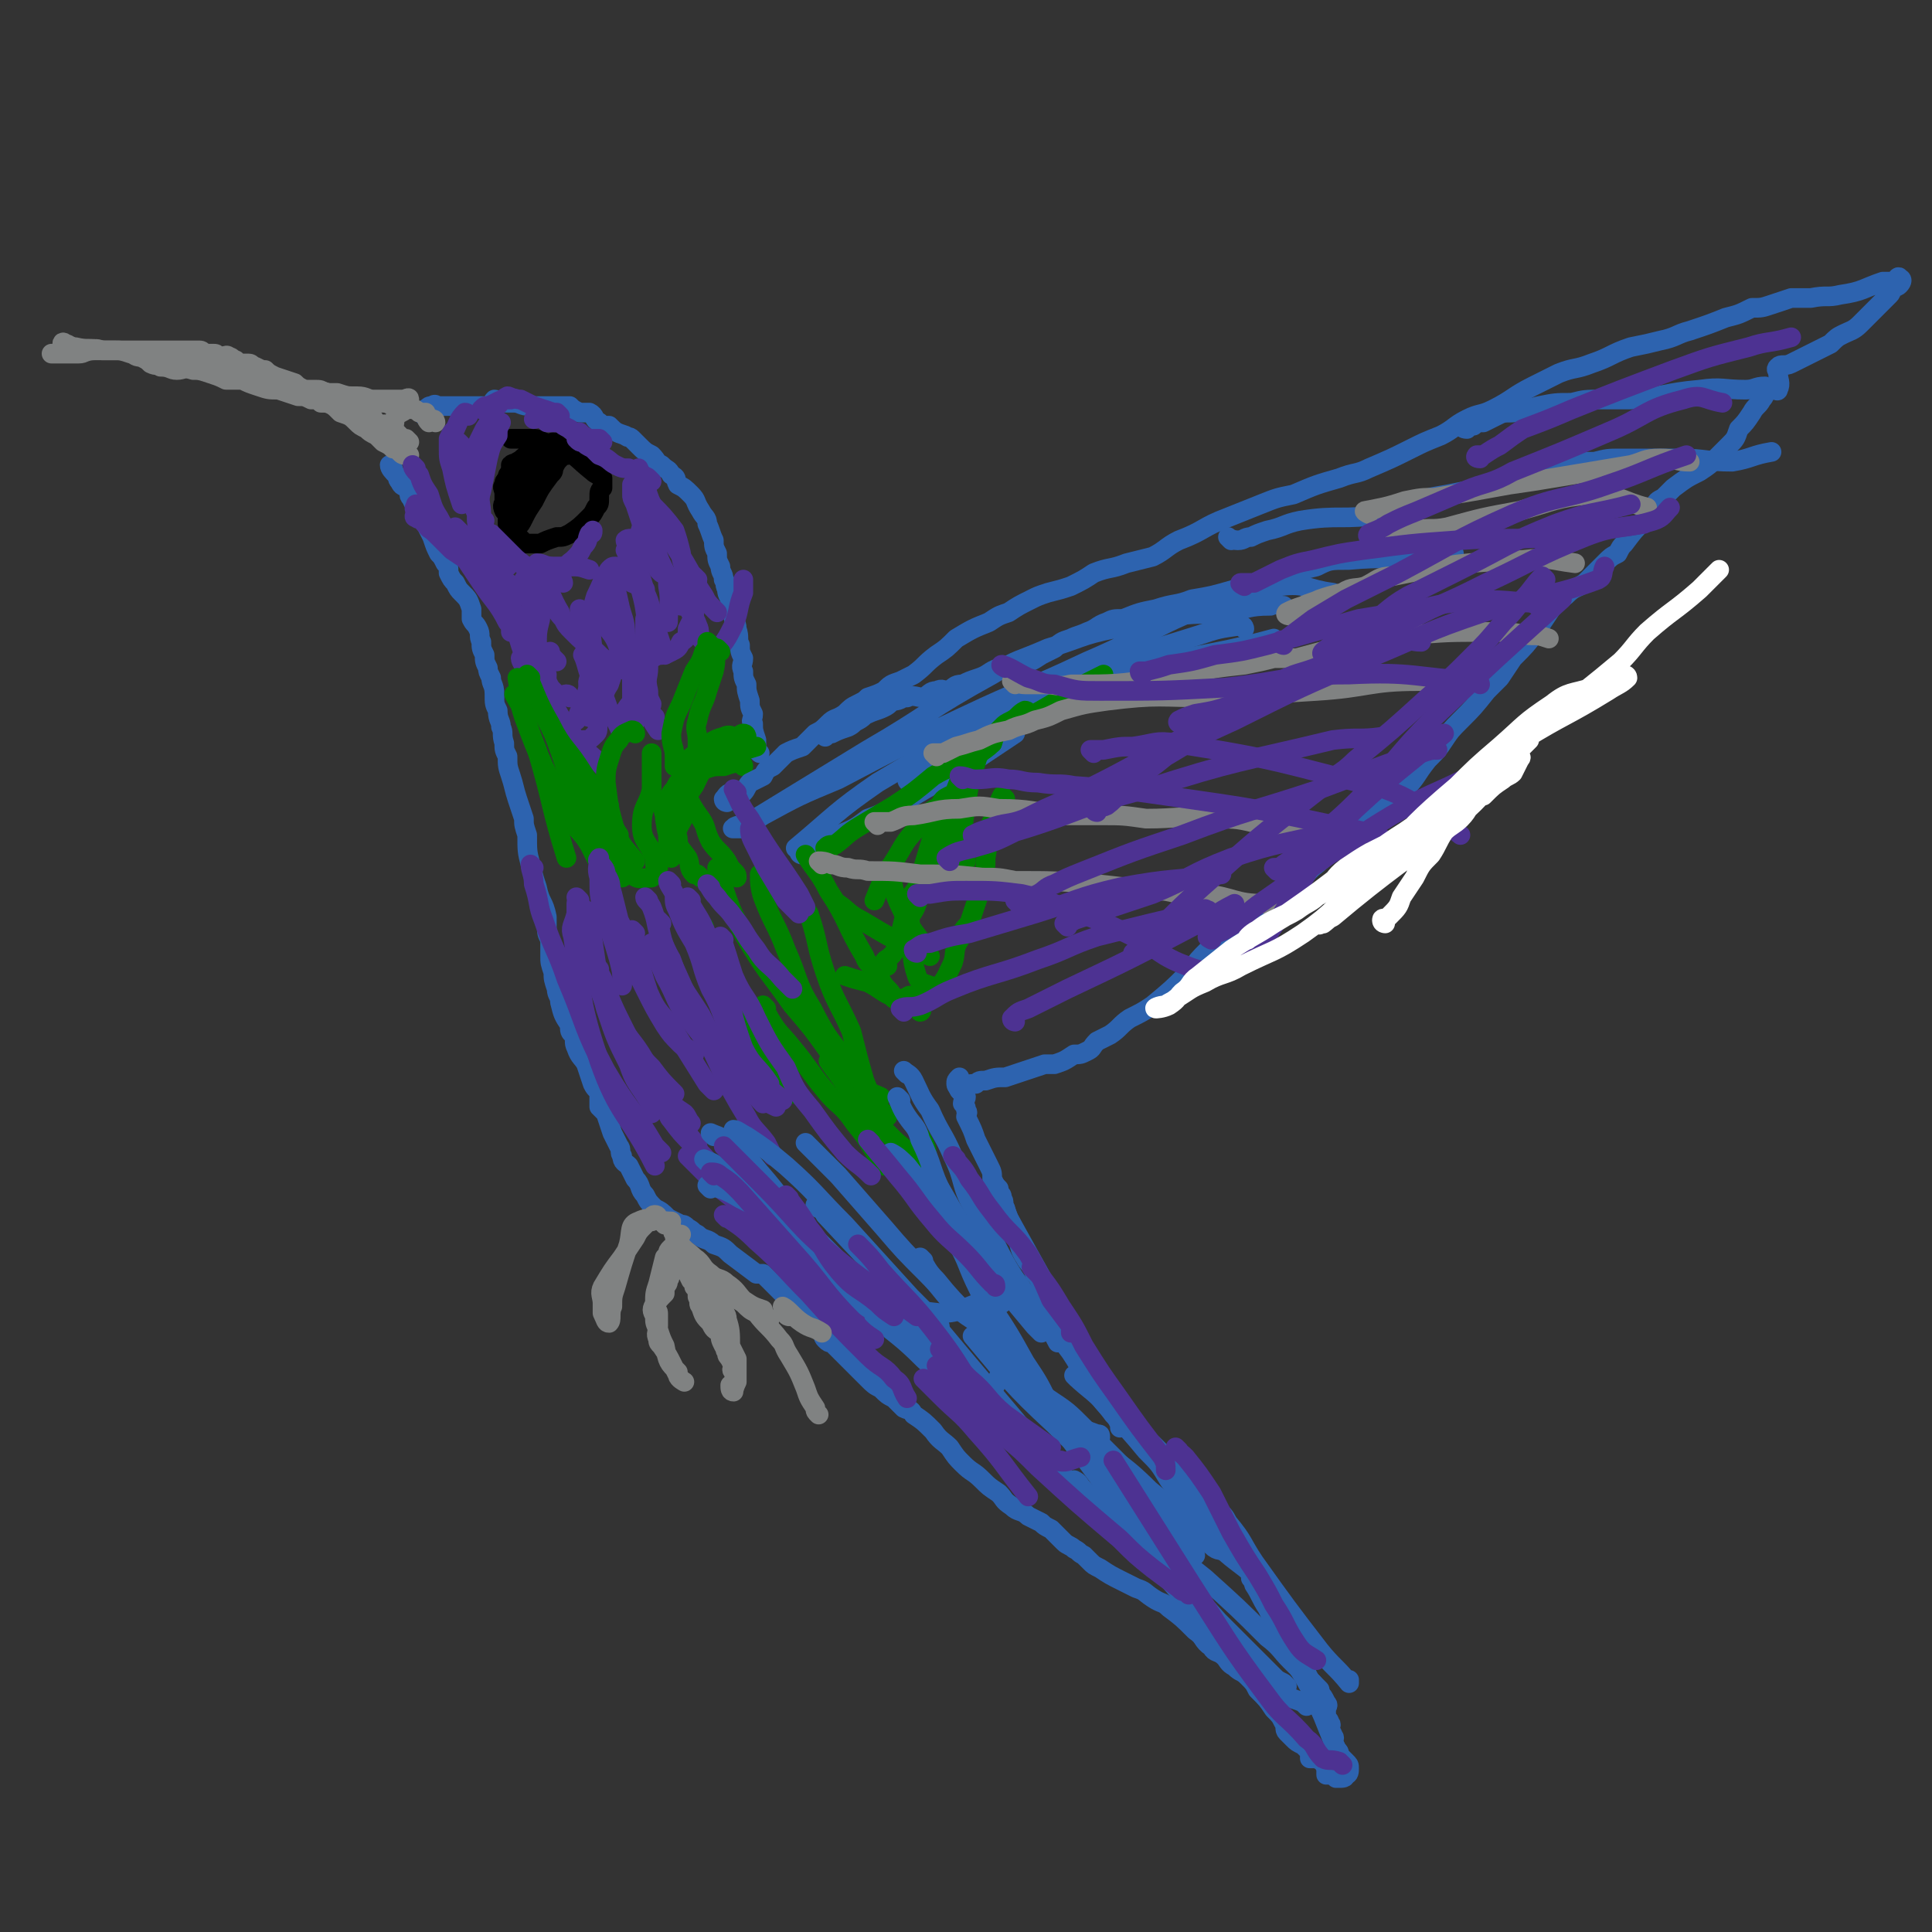 <svg viewBox='0 0 590 590' version='1.1' xmlns='http://www.w3.org/2000/svg' xmlns:xlink='http://www.w3.org/1999/xlink'><rect x="0" y="0" width="590" height="590" fill="#333333" stroke="none"/><g fill='none' stroke='#2D63AF' stroke-width='6' stroke-linecap='round' stroke-linejoin='round'><path d='M130,127c0,0 -1,0 -1,-1 0,0 0,-1 1,-1 1,-1 1,-1 2,-1 1,-1 1,0 2,0 1,0 1,0 2,0 2,0 2,0 3,0 1,0 1,0 3,0 0,0 0,0 1,0 1,0 1,0 2,0 1,0 1,0 2,0 1,0 1,0 2,0 2,-1 1,-1 2,-2 1,0 1,1 2,1 2,0 2,0 4,0 2,0 2,1 5,1 2,0 2,0 4,0 2,0 2,0 3,0 2,0 3,0 5,0 1,1 1,1 3,2 1,0 1,0 3,0 2,1 1,2 3,3 1,1 1,1 3,1 2,2 2,2 5,3 1,1 1,0 2,1 1,1 1,1 2,2 2,2 2,2 4,3 2,2 1,2 3,3 2,2 2,1 3,3 2,1 1,1 2,3 2,1 2,1 4,3 2,2 1,2 3,5 1,2 2,2 2,4 1,2 1,3 2,5 0,2 0,2 1,4 0,2 0,2 1,4 0,2 1,2 1,4 1,1 0,1 1,3 0,2 1,2 1,4 1,2 0,2 1,4 0,2 1,2 1,4 1,3 0,3 1,5 0,2 0,2 1,4 0,2 -1,2 0,4 0,2 0,2 1,4 0,2 0,2 1,5 0,2 0,2 1,4 0,2 -1,2 0,3 0,2 0,2 1,5 0,1 0,1 0,2 0,1 0,1 1,2 '/><path d='M120,143c0,0 -1,-1 -1,-1 0,1 1,2 2,3 1,1 0,1 1,2 1,2 1,1 2,2 1,1 1,1 1,2 0,1 1,1 1,2 1,2 1,2 2,3 1,2 1,2 2,4 1,2 1,2 2,4 1,3 1,3 2,5 1,1 1,1 2,3 1,1 1,1 1,3 1,2 1,2 2,3 1,2 1,2 2,3 2,2 2,2 3,5 0,1 0,2 0,3 1,2 1,1 2,3 1,2 0,2 1,4 0,2 0,2 1,4 0,2 0,2 1,4 0,1 0,1 1,3 0,2 1,2 1,5 0,3 0,3 1,5 0,3 1,3 1,5 1,2 0,2 1,5 0,2 0,2 1,4 0,3 0,3 1,6 1,3 1,4 2,7 1,3 1,3 2,6 0,2 0,2 1,5 0,5 0,5 1,9 1,4 1,4 2,7 1,5 2,4 3,9 0,1 0,1 0,3 0,2 0,2 1,4 0,2 0,2 0,5 0,2 0,2 1,5 0,2 0,2 1,5 0,2 1,2 1,4 1,4 1,4 3,7 0,2 0,2 1,3 1,2 0,2 1,4 1,3 2,3 3,5 1,3 1,3 2,6 1,2 1,1 2,3 0,2 0,2 0,4 1,1 1,1 2,2 1,3 1,3 2,6 1,2 1,2 2,4 1,1 0,2 1,3 0,2 1,2 2,3 1,2 1,2 2,4 2,2 1,3 3,5 1,2 1,2 3,4 2,1 2,1 4,3 2,1 2,1 4,2 1,0 1,0 2,1 2,1 1,1 3,2 2,2 3,1 5,3 3,1 3,1 5,3 4,3 4,3 8,6 1,0 1,0 2,0 1,1 1,1 2,2 0,0 0,0 1,1 2,2 2,2 5,5 4,3 4,3 7,7 2,1 2,1 3,3 1,1 0,1 1,2 1,1 1,1 2,1 4,4 4,4 8,8 2,2 2,2 3,3 2,2 2,2 4,3 2,2 2,2 4,3 2,2 2,2 3,3 2,1 2,0 3,2 3,2 3,2 6,5 2,3 3,3 5,5 2,3 2,3 4,5 3,3 3,2 6,5 2,2 2,2 5,4 2,2 1,2 4,4 2,2 3,1 5,3 2,1 2,1 4,2 1,1 1,1 3,2 1,1 1,1 2,2 1,1 1,1 2,2 1,1 2,1 3,2 2,1 1,1 3,2 1,1 1,1 2,2 1,1 1,1 3,2 3,2 3,2 7,4 2,1 2,1 4,2 3,1 2,1 5,3 3,2 3,1 5,3 4,3 4,3 8,7 3,2 2,3 5,5 1,2 2,1 4,3 1,1 1,2 3,3 2,2 2,1 4,3 2,2 2,2 3,4 3,3 3,3 5,6 2,2 2,2 3,4 1,1 0,2 1,3 1,1 1,1 2,2 1,1 1,1 3,2 1,1 1,1 2,2 0,1 0,1 0,2 1,0 2,0 2,0 2,1 2,1 3,3 0,1 0,1 0,2 1,0 2,0 3,1 1,0 1,0 1,0 1,0 2,0 2,-1 1,0 1,-1 1,-2 0,-1 0,-1 -1,-2 -1,-1 -1,-1 -2,-2 0,-1 0,-1 -1,-2 0,-1 -1,-1 -1,-2 0,-1 1,-1 0,-2 0,-1 -1,-1 -1,-2 0,-1 1,-1 0,-2 0,-1 -1,-1 -1,-2 0,-1 0,-1 0,-2 0,-1 1,-1 0,-2 -1,-2 -1,-2 -2,-3 -1,-1 -1,-1 -2,-3 -1,-1 -1,-1 -2,-3 -1,-1 -1,-1 -2,-2 -2,-2 -1,-2 -2,-3 -1,-2 -1,-2 -2,-3 -2,-4 -2,-4 -3,-8 -1,-1 -1,-1 -1,-2 -1,-2 -1,-2 -2,-4 -1,-1 -1,-1 -2,-3 -1,-2 -1,-2 -3,-4 0,-1 0,-2 -1,-3 -1,-1 -1,-1 -2,-2 -1,-1 -1,-1 -2,-3 -1,-1 -1,-1 -1,-2 -2,-2 -2,-1 -3,-3 -1,-1 1,-1 0,-2 0,-1 0,-1 -1,-2 -1,-1 0,-1 -1,-2 -1,-2 -1,-2 -3,-4 -1,-1 -1,-1 -2,-2 -1,-1 0,-1 -1,-2 -1,-1 -1,-1 -2,-2 -1,-1 -1,-1 -2,-2 -1,-1 -1,-1 -2,-2 -2,-3 -2,-3 -5,-6 -1,-1 -1,-1 -2,-2 -1,-1 -1,0 -2,-1 -1,0 0,-1 -1,-2 -1,-2 -2,-1 -3,-3 -1,-1 -1,-2 -2,-3 -1,-2 -1,-1 -3,-3 -2,-2 -2,-2 -4,-5 -2,-3 -1,-4 -3,-7 -2,-3 -2,-2 -4,-4 -1,-2 0,-2 -1,-4 -1,-1 -1,-1 -1,-2 -2,-2 -2,-2 -3,-4 -2,-2 -2,-2 -4,-5 0,0 1,-1 0,-2 0,-1 -1,-1 -2,-2 -2,-3 -1,-3 -3,-5 -1,-3 -2,-3 -3,-5 -2,-3 -1,-3 -3,-7 -1,-4 -2,-4 -3,-8 -1,-1 0,-2 -1,-3 0,-1 0,-1 -1,-2 -1,-2 -1,-2 -2,-4 0,-2 0,-2 -1,-4 -2,-4 -2,-4 -4,-8 -1,-3 -1,-3 -3,-7 0,-1 1,-1 0,-2 0,-1 0,-1 -1,-2 0,-1 1,-1 1,-2 -1,-1 -1,-1 -2,-2 0,-1 -1,-1 -1,-2 0,-1 0,-1 1,-2 '/></g>
<g fill='none' stroke='#808282' stroke-width='6' stroke-linecap='round' stroke-linejoin='round'><path d='M125,135c0,0 0,0 -1,-1 0,0 -1,0 -1,0 -1,-1 -1,-1 -2,-2 -1,-1 -1,-2 -2,-2 -2,-1 -2,0 -3,0 -2,-1 -1,-2 -3,-3 -1,0 -2,0 -3,-1 -2,0 -2,0 -3,-1 -2,0 -2,0 -3,0 -1,-1 -1,-1 -2,-1 -2,-1 -2,-1 -4,-1 -1,-1 -1,-1 -3,-1 -2,-1 -2,-1 -4,-1 -3,-1 -3,-1 -6,-2 -3,0 -3,0 -6,-1 -3,-1 -3,-1 -5,-2 -2,0 -3,0 -5,0 -2,-1 -2,-1 -5,-2 -3,-1 -3,-1 -5,-1 -3,-1 -3,0 -5,0 -2,0 -2,-1 -5,-1 -1,-1 -1,0 -3,-1 -1,-1 -1,-1 -3,-2 -2,0 -2,-1 -3,-1 -3,-1 -3,-1 -5,-1 -2,0 -2,0 -4,0 -4,-1 -4,0 -8,-1 -2,0 -2,-1 -3,-1 0,0 -1,-1 -1,0 2,0 3,1 5,2 '/><path d='M133,129c0,0 0,-1 -1,-1 0,0 -1,1 -1,1 -1,-1 -1,-2 -1,-3 -1,0 -1,0 -2,0 -1,-1 -1,-1 -2,-1 -1,-1 -1,-1 -2,-1 -2,-1 -2,0 -3,0 -2,0 -2,-1 -4,-1 -1,0 -1,0 -2,0 -3,-1 -3,-1 -7,-2 -2,0 -2,0 -5,-1 -2,0 -2,0 -4,0 -1,-1 -1,-1 -3,-1 -1,0 -1,0 -2,0 -2,0 -2,-1 -4,-1 -1,-1 -1,-1 -3,-1 -2,-1 -2,-1 -4,-1 -3,-1 -4,-1 -7,-1 -2,-1 -2,-1 -4,-1 -1,-1 -1,-1 -3,-1 -2,-1 -2,-1 -4,-1 -3,-1 -3,-1 -5,-1 -3,0 -3,0 -5,0 -1,0 -1,-1 -3,-1 -1,0 -1,0 -3,-1 -2,0 -2,0 -3,0 -1,0 -1,0 -2,0 -2,-1 -2,-1 -3,-1 -2,-1 -2,-1 -5,-1 0,0 0,0 -1,0 -2,0 -2,0 -3,0 -2,0 -2,0 -3,0 -3,0 -3,1 -6,1 -1,0 -1,0 -2,0 -1,0 -1,0 -2,0 -1,0 -1,0 -2,0 0,0 -2,0 -1,0 0,0 1,0 2,0 1,0 1,0 2,0 2,0 3,0 4,0 2,0 2,-1 3,-1 3,-1 3,0 5,0 2,0 2,0 4,0 4,0 4,0 8,0 0,0 0,0 1,0 0,0 0,0 1,0 2,0 2,0 5,0 1,0 1,0 1,0 2,0 2,0 4,0 2,0 2,0 5,0 1,0 1,1 2,1 1,0 1,0 2,0 1,0 1,0 2,1 2,0 2,-1 3,0 1,0 1,1 2,1 1,1 1,1 2,1 1,0 1,0 2,0 1,0 1,1 2,1 2,1 2,1 3,1 1,1 1,1 3,2 3,1 3,1 6,2 1,1 1,1 3,2 1,1 1,1 3,1 2,1 2,1 4,2 2,2 2,2 4,4 3,1 3,1 5,3 1,1 1,1 3,2 1,1 1,1 3,2 1,1 1,1 2,2 2,1 2,1 3,2 1,0 1,0 2,1 1,1 1,1 3,1 '/><path d='M119,132c0,0 -1,0 -1,-1 0,0 1,0 2,-1 1,-1 0,-2 1,-3 1,-1 2,-1 3,-2 0,-1 0,-1 0,-2 0,-1 1,-1 1,-1 0,-1 -1,0 -2,0 -2,0 -2,0 -3,0 -1,0 -1,0 -3,0 -1,0 -1,0 -3,0 -2,0 -2,-1 -5,-1 -2,0 -2,0 -3,0 -2,0 -2,0 -3,0 -2,0 -2,-1 -3,-1 -2,-1 -2,0 -5,0 -2,0 -2,-1 -4,-1 -3,-1 -3,-1 -6,-1 -7,-2 -7,-2 -15,-3 -4,-1 -4,-1 -9,-2 -3,-1 -3,-1 -6,-2 '/></g>
<g fill='none' stroke='#000000' stroke-width='6' stroke-linecap='round' stroke-linejoin='round'><path d='M165,138c0,0 0,-1 -1,-1 -1,0 -1,0 -1,1 -1,0 -2,0 -2,1 -2,1 -1,1 -3,2 0,1 -1,0 -2,1 0,1 0,1 0,2 -1,1 -1,1 -1,2 -1,1 -1,1 -1,2 -1,1 0,1 0,3 0,1 0,1 0,2 0,1 -1,1 0,3 0,0 1,0 1,1 0,1 0,2 0,3 1,1 1,1 2,2 0,1 1,1 1,2 2,1 1,1 2,2 2,0 2,0 3,0 1,0 1,0 2,0 2,-1 2,-1 5,-2 2,0 2,0 4,-1 3,-2 3,-2 6,-5 1,-1 1,-1 2,-3 1,-1 1,-1 1,-3 0,-2 0,-2 1,-3 0,-1 0,-2 0,-3 -1,-1 -2,-1 -3,-2 -5,-4 -4,-4 -9,-7 -3,-2 -3,-1 -6,-2 -2,-1 -2,-1 -4,-1 -2,0 -2,0 -5,0 0,0 0,0 -1,0 '/><path d='M173,139c0,0 0,-1 -1,-1 -1,0 -1,1 -1,2 -1,1 -1,1 -2,3 0,1 0,1 -1,2 -3,4 -3,4 -5,8 -2,3 -2,3 -3,5 -1,2 -1,2 -2,3 '/><path d='M170,136c0,0 0,-1 -1,-1 -1,1 -1,1 -2,2 -1,2 -1,2 -2,4 -1,2 -1,2 -2,3 -2,2 -2,2 -3,4 -1,1 0,1 0,3 '/><path d='M170,140c0,0 0,-1 -1,-1 -1,1 0,2 -1,3 -1,1 -2,0 -3,0 -2,1 -2,1 -4,2 -2,2 -2,2 -3,4 -1,1 0,2 0,3 0,1 0,1 0,2 '/></g>
<g fill='none' stroke='#4D3292' stroke-width='6' stroke-linecap='round' stroke-linejoin='round'><path d='M193,166c0,0 -1,-1 -1,-1 1,3 1,4 2,8 2,4 2,4 3,8 2,4 1,4 3,8 0,3 0,3 1,5 1,3 1,3 2,6 '/><path d='M198,190c0,0 -1,-1 -1,-1 0,1 0,2 0,5 0,2 0,2 0,4 -1,3 0,3 0,6 0,4 0,4 0,7 0,2 -1,2 0,3 0,2 0,2 1,3 1,3 1,3 3,6 '/><path d='M196,211c0,0 0,0 -1,-1 0,-1 0,-1 0,-2 -1,-3 -1,-3 -2,-6 -2,-5 -2,-5 -3,-9 -1,-4 -1,-4 -1,-8 -1,-2 -1,-2 -1,-5 0,0 0,0 0,-1 '/><path d='M188,175c0,0 -1,-1 -1,-1 0,4 1,5 2,10 1,5 2,5 2,10 2,9 2,10 2,19 0,2 -1,2 -2,4 '/><path d='M199,218c0,0 -1,0 -1,-1 0,-1 1,-1 1,-2 -1,-2 -1,-2 -1,-4 -1,-4 0,-4 0,-7 0,-5 0,-5 0,-9 -1,-10 -1,-11 -4,-20 0,-3 -1,-3 -2,-6 0,0 -1,-1 -1,-1 1,2 1,3 2,5 2,6 2,5 4,11 2,6 2,6 4,12 0,2 0,2 1,4 '/><path d='M200,219c0,0 0,0 -1,-1 -1,0 -1,-1 -2,0 -1,0 -1,0 -2,1 -1,1 -1,2 -2,2 -3,0 -3,-1 -6,-3 -2,-1 -1,-1 -2,-2 -1,-2 -1,-2 -2,-3 0,-1 0,-1 0,-3 -1,-2 -1,-2 -1,-4 -1,-1 -1,-1 -2,-2 0,-1 0,-1 -1,-2 0,-1 -1,-2 -1,-2 1,2 1,3 2,6 0,2 -1,2 0,4 0,2 1,2 2,4 0,1 0,1 1,3 0,1 0,2 0,3 -1,2 0,3 -1,4 -2,2 -2,2 -4,2 -2,1 -3,0 -4,-1 -2,-2 -1,-2 -2,-4 -2,-4 -3,-4 -5,-8 -1,-3 0,-3 0,-7 -1,-3 -2,-3 -2,-5 1,-1 2,-1 3,-2 '/><path d='M174,213c0,0 0,-1 -1,-1 -1,0 -1,1 -2,1 -1,-1 -1,-1 -2,-2 -1,-1 -1,-1 -2,-3 0,-1 -1,-1 -1,-3 -1,-2 -1,-2 -2,-5 0,-1 0,-1 0,-2 0,-5 0,-5 1,-9 0,-2 0,-2 1,-4 '/><path d='M161,189c0,0 -1,-1 -1,-1 0,1 -1,2 0,4 0,3 0,3 2,6 2,7 2,7 5,13 4,8 4,8 9,15 3,4 3,3 7,7 1,1 1,1 2,2 '/><path d='M180,219c0,0 -1,0 -1,-1 1,-2 2,-1 4,-3 2,-3 1,-3 3,-6 1,-3 1,-3 2,-6 1,-3 1,-3 1,-5 -2,-6 -4,-5 -6,-11 0,-1 1,-1 2,-3 '/><path d='M178,187c0,0 -1,-1 -1,-1 0,2 0,3 1,6 0,2 0,2 1,5 0,3 0,3 1,6 2,4 2,4 4,9 2,4 1,4 4,8 1,2 1,2 2,4 '/><path d='M170,186c0,0 -1,-1 -1,-1 1,1 1,2 3,4 1,2 1,2 3,4 3,3 3,3 7,6 2,2 2,2 4,3 3,2 3,2 6,3 '/><path d='M192,203c0,0 -1,-1 -1,-1 1,0 1,2 3,2 3,-1 3,-2 7,-4 2,0 2,0 4,-1 2,-1 2,-1 3,-3 2,-1 2,-2 2,-4 1,-2 1,-2 2,-4 0,-2 0,-2 1,-3 0,-2 1,-2 1,-3 0,-1 -1,-1 -1,-2 -1,-2 0,-2 0,-3 -1,-1 -1,-1 -1,-1 -1,-1 -2,-1 -2,0 -1,4 -1,5 0,9 1,3 2,3 3,6 1,2 0,2 1,4 2,2 3,4 4,4 3,-2 4,-4 6,-8 2,-5 1,-5 3,-10 0,-2 0,-2 0,-4 '/><path d='M219,187c0,0 0,0 -1,-1 -2,-2 -2,-2 -3,-4 -2,-3 -2,-3 -4,-7 -5,-9 -6,-9 -11,-19 -3,-6 -2,-6 -5,-13 '/><path d='M200,155c0,0 -1,-1 -1,-1 3,3 4,4 7,8 1,3 1,3 2,7 0,3 1,3 1,6 0,2 -1,2 -1,5 -1,3 0,3 0,5 '/><path d='M202,175c0,0 0,0 -1,-1 -1,-2 -2,-2 -3,-4 -1,-2 -1,-2 -1,-5 -1,-2 0,-2 -1,-5 -1,-3 -1,-3 -2,-6 -1,-2 -1,-2 -1,-3 0,-2 0,-2 0,-3 '/><path d='M197,180c0,0 0,0 -1,-1 -1,-1 -1,0 -3,-1 -1,-1 -1,-2 -2,-3 0,-1 -1,0 -1,-1 -1,0 -1,0 -2,-1 -1,0 -1,0 -2,1 -2,3 -2,4 -4,8 -1,3 -1,4 -1,8 -1,5 0,5 0,10 0,4 0,4 -1,8 -1,6 -2,6 -4,12 '/><path d='M165,209c0,0 0,0 -1,-1 -1,-2 -1,-2 -2,-5 -2,-3 -2,-3 -3,-6 -1,-3 -1,-4 -2,-7 -1,-3 -2,-3 -3,-6 -1,-4 -1,-4 -1,-7 '/><path d='M170,202c0,0 0,0 -1,-1 -1,0 -1,0 -2,0 -2,-2 -2,-2 -3,-4 -2,-2 -2,-2 -3,-4 -2,-3 -2,-3 -4,-6 -2,-4 -2,-4 -5,-8 -2,-3 -3,-3 -5,-6 -2,-2 -2,-2 -3,-5 0,0 0,0 0,0 '/><path d='M157,182c0,0 0,0 -1,-1 -2,-1 -2,-1 -3,-2 -2,-1 -2,-1 -4,-2 -3,-2 -2,-3 -5,-5 -3,-2 -3,-2 -6,-4 -3,-3 -3,-3 -5,-5 -2,-2 -2,-1 -3,-3 -1,0 0,-1 -1,-1 -1,-1 -1,0 -2,-1 -1,0 0,-1 0,-2 -1,-1 0,-1 0,-2 '/><path d='M127,143c0,0 -1,-1 -1,-1 0,1 1,2 2,3 1,3 1,3 3,6 1,3 1,4 3,7 2,4 3,4 5,8 4,6 4,6 8,12 4,6 5,6 8,12 1,1 1,1 1,3 '/><path d='M140,162c0,0 -1,-1 -1,-1 1,1 2,2 3,3 3,3 2,3 5,6 3,3 3,3 6,6 2,2 2,2 5,4 3,2 3,3 5,4 1,0 2,-1 3,-1 '/><path d='M165,173c0,0 -1,-1 -1,-1 2,0 2,1 5,1 2,0 2,0 5,0 3,0 3,0 6,1 '/><path d='M161,178c0,0 -1,-1 -1,-1 1,0 2,1 3,1 1,0 1,0 2,0 3,-1 3,-1 5,-2 3,-2 2,-3 5,-5 2,-2 2,-2 3,-4 2,-2 1,-2 2,-4 1,0 1,0 1,-1 '/><path d='M192,166c0,0 -1,0 -1,-1 1,-1 2,0 4,-1 1,-1 0,-1 1,-3 0,-1 0,-1 1,-1 0,-2 1,-1 1,-3 0,-1 0,-1 0,-2 -1,-2 -1,-2 -2,-4 -1,-3 -1,-3 -2,-6 '/><path d='M199,147c0,0 0,0 -1,-1 -1,-1 -1,0 -3,-1 -1,-1 -1,-1 -3,-2 -2,0 -2,0 -4,-1 -2,-1 -2,-2 -5,-3 -1,-1 -1,-1 -2,-2 -2,-1 -2,-1 -3,-2 -1,0 -1,0 -2,-1 '/><path d='M184,135c0,0 0,0 -1,-1 -1,0 -2,0 -3,0 -2,-1 -2,-1 -3,-2 -2,0 -2,0 -3,-1 -2,-1 -2,-1 -3,-2 -2,0 -2,0 -4,0 -1,-1 -1,-1 -2,-2 -1,0 -1,1 -2,1 '/><path d='M171,127c0,0 0,0 -1,-1 0,0 -1,0 -1,0 -3,-1 -3,-1 -6,-2 -2,-1 -2,-1 -4,-2 -2,0 -2,-1 -4,0 -3,0 -3,1 -6,2 -1,0 -1,0 -2,1 '/><path d='M143,127c0,0 0,-1 -1,-1 -2,2 -2,3 -3,5 -1,1 -1,1 -2,3 0,2 0,2 0,3 0,3 0,3 1,6 1,5 1,5 3,11 '/><path d='M141,136c0,0 -1,-1 -1,-1 0,3 1,4 2,8 0,3 -1,3 0,5 3,9 4,9 8,17 2,4 2,4 5,8 '/><path d='M151,164c0,0 -1,-1 -1,-1 2,2 3,3 5,5 2,2 2,2 4,4 3,3 4,3 7,6 3,4 2,4 5,9 '/><path d='M172,178c0,0 0,-1 -1,-1 -1,0 -1,1 -2,1 -1,0 -1,-1 -2,-2 -2,0 -2,0 -3,-1 -3,-1 -3,-2 -6,-4 -4,-3 -5,-2 -9,-6 -2,-2 -3,-2 -3,-4 -1,-3 0,-4 0,-7 '/><path d='M148,159c0,0 0,0 -1,-1 0,0 0,0 0,-1 0,-3 -1,-4 0,-7 1,-5 1,-5 2,-10 1,-4 1,-4 3,-7 0,-2 0,-2 1,-4 '/><path d='M156,122c0,0 0,-1 -1,-1 -2,1 -2,2 -4,4 -1,3 -1,3 -3,6 -3,6 -3,6 -5,12 -1,4 0,4 0,8 '/><path d='M199,162c0,0 -1,-1 -1,-1 1,4 2,5 3,9 2,5 3,5 3,9 1,5 0,6 0,11 '/><path d='M160,202c0,0 -1,-1 -1,-1 0,1 1,2 2,4 1,3 1,3 3,5 3,4 3,4 6,8 1,2 1,2 3,4 '/><path d='M162,196c0,0 -1,-1 -1,-1 0,2 -1,3 0,5 0,4 1,4 2,8 2,5 3,5 5,9 2,4 2,4 4,8 '/></g>
<g fill='none' stroke='#008000' stroke-width='6' stroke-linecap='round' stroke-linejoin='round'><path d='M228,225c0,0 0,-1 -1,-1 -1,0 -1,1 -2,1 -2,0 -2,-1 -4,0 -4,1 -4,2 -8,5 -2,1 -2,1 -3,3 '/><path d='M217,230c0,0 0,-1 -1,-1 -1,2 -1,3 -3,5 -2,2 -2,1 -4,3 -2,2 -2,2 -3,4 -1,1 -1,1 -2,3 -1,2 -2,2 -1,5 0,3 1,3 3,6 '/><path d='M210,243c0,0 -1,-1 -1,-1 2,3 2,4 5,8 2,3 1,3 3,7 2,3 3,3 5,6 1,2 1,2 2,3 1,1 1,1 1,2 '/><path d='M214,268c0,0 0,0 -1,-1 -1,0 -1,0 -1,0 -2,-2 -1,-3 -2,-5 -2,-3 -3,-3 -3,-6 -1,-3 1,-4 2,-7 1,-5 0,-5 3,-9 2,-4 2,-5 6,-8 6,-3 7,-2 13,-4 '/><path d='M227,234c0,0 0,-1 -1,-1 -2,0 -2,0 -5,1 -3,0 -3,0 -6,1 -3,2 -3,2 -6,5 -3,2 -4,2 -5,6 -1,4 -1,5 0,9 0,4 0,4 1,7 '/><path d='M201,265c0,0 0,0 -1,-1 0,-1 0,-1 0,-2 -2,-5 -4,-5 -4,-10 0,-6 2,-6 3,-11 0,-6 0,-6 0,-11 '/><path d='M217,197c0,0 -1,-1 -1,-1 0,1 0,2 -1,3 -1,3 -1,3 -3,6 -2,5 -2,5 -4,10 -2,4 -2,4 -3,9 0,4 1,4 1,7 0,1 0,1 0,3 '/><path d='M220,199c0,0 -1,-1 -1,-1 -1,2 0,3 -1,7 -1,3 -1,3 -2,6 -1,4 -2,4 -3,9 -1,3 0,3 0,6 0,2 0,2 0,3 '/><path d='M194,224c0,0 0,-1 -1,-1 -2,1 -3,1 -4,3 -2,2 -2,3 -3,6 -1,3 -1,4 -1,7 1,8 1,8 3,15 2,5 3,5 6,9 '/><path d='M186,246c0,0 -1,-1 -1,-1 0,1 -1,2 -1,3 1,3 1,3 2,5 1,4 1,4 3,8 1,3 1,4 4,6 2,2 3,1 6,1 '/><path d='M190,268c0,0 -1,0 -1,-1 0,-1 0,-1 0,-2 -3,-4 -3,-4 -6,-8 -3,-6 -3,-7 -6,-13 -5,-10 -4,-10 -8,-20 -3,-6 -3,-6 -6,-12 '/><path d='M162,207c0,0 -1,-1 -1,-1 3,7 3,8 7,15 4,8 5,7 10,15 4,6 4,6 7,12 2,4 2,4 4,7 '/><path d='M183,263c0,0 0,0 -1,-1 -1,-2 -1,-2 -2,-4 -3,-5 -4,-4 -6,-9 -4,-7 -4,-7 -8,-15 -3,-7 -3,-7 -6,-15 -2,-6 -1,-6 -2,-12 0,0 0,0 0,0 '/><path d='M158,213c0,0 -1,-1 -1,-1 1,2 2,3 3,6 2,6 2,6 4,11 5,17 4,17 9,33 '/></g>
<g fill='none' stroke='#2D63AF' stroke-width='6' stroke-linecap='round' stroke-linejoin='round'><path d='M222,245c0,0 -1,0 -1,-1 1,-1 1,-2 3,-2 1,-1 1,0 3,0 1,-1 1,-2 2,-3 2,-1 2,-1 4,-2 1,-2 1,-2 3,-3 2,-2 2,-2 4,-4 2,-1 2,-1 5,-2 2,-2 2,-2 4,-4 2,-1 2,-1 4,-3 2,-2 2,-1 5,-3 2,-2 2,-2 4,-3 2,-1 2,-1 3,-2 3,-1 3,-1 5,-2 2,-2 2,-2 5,-3 2,-1 2,-1 4,-2 4,-3 3,-3 7,-6 3,-2 3,-2 6,-5 5,-3 5,-3 10,-5 3,-2 3,-2 6,-3 3,-2 3,-2 7,-4 2,-1 2,-1 5,-2 4,-1 4,-1 7,-2 4,-2 4,-2 7,-4 5,-2 5,-1 10,-3 4,-1 4,-1 8,-2 4,-2 4,-3 8,-5 8,-3 7,-4 15,-7 5,-2 5,-2 10,-4 5,-2 5,-2 10,-3 7,-3 7,-3 14,-5 5,-2 5,-1 9,-3 7,-3 7,-3 13,-6 4,-2 4,-2 9,-4 4,-2 4,-3 8,-5 4,-2 4,-1 8,-3 6,-3 6,-4 12,-7 4,-2 4,-2 8,-4 5,-2 5,-1 10,-3 6,-2 6,-3 12,-5 5,-1 5,-1 9,-2 5,-1 5,-2 9,-3 6,-2 6,-2 11,-4 4,-1 4,-1 8,-3 3,0 3,0 6,-1 3,-1 3,-1 6,-2 3,0 3,0 6,0 5,-1 5,0 9,-1 7,-1 7,-2 13,-4 1,0 1,0 3,0 0,0 0,0 1,0 0,-1 1,-2 1,-1 1,0 1,1 0,2 -1,1 -1,0 -2,1 -1,1 0,1 -1,2 -1,1 -1,1 -2,2 -1,1 -1,1 -2,2 -1,1 -1,1 -2,2 -2,2 -2,2 -3,3 -2,2 -3,2 -5,3 -2,1 -2,1 -4,3 -2,1 -2,1 -4,2 -2,1 -2,1 -4,2 -2,1 -2,1 -4,2 -2,1 -3,0 -4,1 -1,1 0,1 0,2 0,2 1,3 0,5 0,1 -2,-1 -3,0 -1,1 -1,2 -2,3 -1,2 -2,2 -3,4 -2,3 -2,3 -4,5 -1,3 -1,3 -3,5 -2,2 -2,2 -4,4 -2,2 -2,2 -5,4 -4,2 -4,2 -8,5 -1,1 -1,1 -3,3 -2,1 -2,1 -3,3 -2,2 -2,2 -3,4 -3,3 -3,3 -6,7 -1,1 -1,1 -2,3 -2,1 -2,1 -4,3 -3,3 -3,3 -6,6 -3,2 -3,1 -6,4 -3,2 -3,2 -5,5 -2,3 -2,3 -4,6 -3,4 -3,4 -7,8 -2,3 -2,3 -4,6 -2,2 -2,2 -4,4 -4,5 -4,5 -8,9 -3,3 -3,3 -5,6 -2,3 -2,3 -5,6 -4,5 -3,5 -7,9 -3,3 -3,3 -6,5 -4,4 -4,4 -8,7 -6,5 -6,5 -13,11 -4,3 -3,4 -7,7 -4,3 -4,3 -7,6 -6,4 -6,4 -11,8 -4,3 -5,2 -8,5 -3,3 -3,3 -6,7 -5,5 -5,5 -11,10 -3,2 -3,2 -7,4 -3,2 -3,3 -6,5 -2,1 -2,1 -4,2 -2,2 -1,2 -3,3 -2,1 -2,1 -4,1 -3,2 -3,2 -6,3 -2,0 -2,0 -3,0 -3,1 -3,1 -6,2 -3,1 -3,1 -6,2 -3,0 -3,0 -6,1 -2,0 -2,0 -3,1 -2,0 -2,0 -3,1 -1,0 -2,-1 -2,0 -1,0 0,1 1,2 '/><path d='M252,225c0,0 -1,-1 -1,-1 1,0 1,0 3,0 2,-1 2,-1 5,-2 2,-1 1,-1 3,-2 2,-1 2,-2 3,-2 2,-1 3,-1 5,-2 2,-1 1,-1 3,-2 2,0 2,-1 4,-1 2,-1 3,0 5,0 2,-1 2,-2 4,-2 2,-1 2,0 3,0 3,-1 2,-2 5,-2 2,-1 2,-1 5,-2 3,-1 3,-2 6,-3 3,-1 3,0 6,-1 4,-1 4,-1 7,-3 2,-1 2,-1 4,-2 2,-2 2,-2 5,-3 2,-1 3,-1 5,-2 3,-1 3,-2 6,-3 2,-1 2,-1 5,-1 5,-2 5,-2 10,-3 6,-2 6,-1 11,-3 6,-1 6,-1 13,-3 12,-4 12,-4 25,-7 4,-2 4,-2 10,-2 11,-1 11,0 23,-1 4,-1 4,-1 9,-1 '/><path d='M376,165c0,0 -1,-1 -1,-1 0,0 1,1 3,1 2,0 2,-1 4,-1 2,-1 2,-1 5,-2 5,-1 5,-2 10,-3 12,-2 13,0 25,-2 5,-1 5,-2 9,-3 5,-2 5,-2 11,-3 5,-1 5,-1 10,-2 4,-1 4,-2 8,-3 5,-1 5,0 10,-1 4,-1 4,-2 8,-3 5,-1 5,-1 9,-1 4,-1 4,-1 8,-1 4,0 4,0 8,0 5,0 5,0 10,0 8,0 8,1 16,1 6,-1 6,-2 12,-3 '/><path d='M448,131c0,0 -2,0 -1,-1 0,0 1,0 3,0 1,-1 1,-1 3,-1 2,-1 2,-1 4,-2 2,-1 2,-1 5,-1 4,-1 4,-1 8,-2 5,-1 5,-1 10,-1 4,-1 4,-1 9,-1 5,0 5,0 9,0 11,-1 10,-2 21,-3 7,-1 7,0 14,0 3,0 3,-1 6,-1 '/><path d='M245,261c0,0 -1,0 -1,-1 2,-2 3,-2 5,-3 4,-2 4,-1 7,-2 5,-2 5,-2 9,-5 6,-2 6,-3 11,-5 11,-7 11,-6 22,-13 6,-4 6,-4 12,-8 '/><path d='M278,239c0,0 -1,0 -1,-1 1,-1 2,-1 4,-2 4,-2 4,-3 8,-5 11,-7 10,-8 21,-13 17,-7 17,-7 34,-12 22,-7 23,-5 45,-11 '/><path d='M393,186c0,0 -1,-1 -1,-1 -2,0 -2,-1 -4,0 -7,0 -7,1 -13,2 -8,1 -8,0 -15,1 -10,2 -10,1 -20,4 -10,2 -10,3 -20,6 -9,4 -9,3 -17,8 -20,11 -19,12 -38,23 -18,11 -18,11 -36,22 -2,1 -5,1 -5,2 -1,0 1,0 3,0 3,-2 3,-2 6,-4 11,-6 11,-6 23,-11 19,-10 19,-10 38,-19 19,-9 19,-8 38,-17 21,-9 20,-11 42,-19 8,-3 8,-4 17,-4 8,-1 8,1 16,2 '/><path d='M380,192c0,0 0,-1 -1,-1 -7,1 -7,1 -13,3 -22,7 -22,6 -43,16 -28,13 -28,13 -55,29 -13,9 -13,10 -25,20 '/></g>
<g fill='none' stroke='#008000' stroke-width='6' stroke-linecap='round' stroke-linejoin='round'><path d='M253,260c0,0 -1,0 -1,-1 1,-1 1,-1 3,-1 4,-3 3,-3 8,-6 5,-3 5,-3 10,-6 6,-4 6,-4 12,-9 5,-3 5,-2 10,-6 4,-3 4,-4 9,-7 6,-4 6,-3 12,-6 7,-4 7,-4 13,-8 4,-2 4,-2 8,-4 '/><path d='M314,218c0,0 0,-1 -1,-1 -2,1 -2,2 -4,3 -2,1 -2,1 -3,2 -2,2 -2,2 -3,5 -3,3 -4,2 -5,6 -2,6 -2,6 -3,13 -1,6 -1,6 -1,12 -1,2 0,2 1,5 '/><path d='M307,244c0,0 -1,-1 -1,-1 -1,2 -1,2 -2,5 0,2 -1,2 -2,5 -1,4 0,4 -1,9 0,3 0,3 -1,7 -1,4 -1,4 -2,7 -1,3 -1,3 -2,6 -2,2 -2,2 -3,5 -2,3 -1,4 -2,7 -2,4 -2,5 -5,8 -1,2 -2,1 -4,3 -1,1 0,4 -1,4 0,0 0,-2 -1,-4 0,-1 -1,0 -2,-1 -1,0 -1,1 -2,1 -1,0 -1,0 -2,0 -5,-2 -5,-3 -9,-5 -4,-1 -4,-1 -7,-2 '/><path d='M276,306c0,0 0,-1 -1,-1 -1,0 -1,0 -2,0 -1,-2 -1,-2 -2,-3 -2,-2 -2,-3 -3,-5 -2,-3 -3,-2 -4,-5 -6,-10 -5,-11 -11,-20 -3,-6 -4,-6 -7,-11 '/><path d='M257,277c0,0 -1,-1 -1,-1 3,2 3,3 7,5 10,6 10,6 21,11 '/><path d='M271,295c0,0 -1,0 -1,-1 0,-1 1,-1 2,-2 1,-1 1,-1 2,-3 1,-4 1,-4 2,-8 2,-7 3,-6 5,-13 3,-10 3,-10 6,-20 '/><path d='M290,251c0,0 -1,-1 -1,-1 0,1 1,2 1,4 -1,2 -1,2 -3,4 -1,3 -1,3 -3,5 -1,3 -1,3 -3,6 -1,3 -2,3 -3,5 -1,5 0,5 0,10 1,7 0,8 2,14 1,3 3,2 6,4 '/><path d='M278,283c0,0 -1,0 -1,-1 1,-3 2,-3 3,-6 2,-6 1,-6 3,-12 3,-8 3,-8 6,-16 5,-11 4,-12 10,-21 1,-2 2,0 4,0 '/><path d='M291,244c0,0 0,-1 -1,-1 -2,1 -2,1 -3,3 -3,2 -4,2 -6,6 -6,6 -5,7 -10,14 -2,4 -2,4 -4,9 '/><path d='M273,268c0,0 -1,-1 -1,-1 1,5 1,6 4,12 2,4 2,4 5,8 '/><path d='M215,283c0,0 -1,-1 -1,-1 0,1 0,2 1,3 1,4 2,4 4,8 4,7 4,7 7,14 4,8 3,9 7,17 4,5 5,5 9,10 '/><path d='M234,308c0,0 -1,-1 -1,-1 0,1 1,2 2,4 3,5 3,4 7,9 5,6 5,7 10,13 4,5 5,4 9,10 5,6 4,6 9,13 '/><path d='M254,325c0,0 -1,-1 -1,-1 2,3 3,4 5,7 4,5 4,5 8,9 3,4 3,4 7,8 2,2 3,2 5,5 2,1 2,3 3,3 1,0 2,-2 2,-4 0,-2 -1,-3 -2,-5 '/><path d='M271,341c0,0 0,0 -1,-1 -1,-1 -1,-1 -2,-1 -2,-4 -2,-4 -4,-9 -2,-7 -2,-7 -4,-15 -4,-9 -5,-9 -8,-18 -3,-9 -2,-9 -5,-18 '/><path d='M233,268c0,0 -1,-1 -1,-1 0,2 0,4 1,7 3,8 4,8 7,16 4,9 3,10 8,18 5,10 6,10 13,19 2,3 2,3 4,6 1,1 2,1 4,2 '/><path d='M220,266c0,0 -1,-1 -1,-1 3,9 3,11 8,20 7,12 8,12 15,22 6,7 6,7 11,14 '/></g>
<g fill='none' stroke='#4D3292' stroke-width='6' stroke-linecap='round' stroke-linejoin='round'><path d='M211,275c0,0 -1,-1 -1,-1 2,5 4,6 6,12 3,6 3,6 5,12 3,11 2,11 6,22 3,6 4,5 8,11 '/><path d='M205,270c0,0 -1,-1 -1,-1 0,1 1,2 2,4 0,3 0,3 1,5 2,5 2,5 5,10 3,7 2,7 5,14 4,7 3,8 7,15 4,7 5,7 10,14 2,3 2,2 5,5 '/><path d='M221,287c0,0 -1,-1 -1,-1 2,5 2,6 4,12 3,7 4,6 7,13 4,8 4,8 9,15 3,7 3,7 8,13 5,7 5,7 10,13 4,4 4,3 8,7 '/><path d='M217,271c0,0 -1,-1 -1,-1 1,1 1,2 3,4 2,3 3,3 5,6 4,5 3,5 7,10 3,5 4,4 8,9 1,1 1,1 3,3 '/><path d='M230,254c0,0 -1,-1 -1,-1 0,1 0,2 1,4 2,4 2,4 4,8 3,5 3,5 6,10 2,2 2,2 4,4 '/><path d='M225,242c0,0 -1,-1 -1,-1 2,4 2,5 5,9 7,12 8,12 15,23 1,2 1,2 2,4 '/><path d='M200,289c0,0 -1,-1 -1,-1 1,4 2,5 4,10 4,7 3,8 8,14 10,13 11,13 22,25 '/><path d='M202,282c0,0 -1,-1 -1,-1 1,5 1,7 4,12 3,9 4,9 9,17 4,8 4,8 10,15 4,6 4,6 9,11 2,1 2,1 4,2 '/><path d='M198,275c0,0 -1,-1 -1,-1 0,1 1,1 2,3 2,5 1,5 3,10 6,13 6,13 12,27 7,13 6,14 14,27 2,4 3,4 6,8 1,2 1,2 2,4 '/><path d='M183,296c0,0 -1,-1 -1,-1 3,7 3,8 6,15 4,8 5,7 9,14 3,6 2,6 6,11 3,3 3,3 6,5 1,1 1,2 2,3 '/><path d='M177,275c0,0 -1,-1 -1,-1 2,11 2,13 6,25 4,12 5,12 12,23 6,11 6,11 13,21 3,4 3,3 6,7 '/><path d='M180,284c0,0 -1,-1 -1,-1 1,3 1,4 2,8 2,8 2,8 6,16 4,10 3,10 9,19 4,8 5,7 10,15 3,5 3,4 7,9 '/><path d='M181,293c0,0 -1,-1 -1,-1 1,2 2,3 4,7 3,8 3,8 7,16 3,6 3,6 8,11 3,4 3,4 7,8 '/><path d='M194,285c0,0 -1,-1 -1,-1 2,8 2,10 5,19 3,7 4,6 8,12 5,8 5,8 10,16 1,1 1,1 2,2 '/><path d='M212,322c0,0 0,0 -1,-1 -1,-1 -2,-1 -3,-2 -3,-3 -3,-3 -5,-6 -3,-5 -3,-5 -6,-11 -3,-6 -3,-6 -5,-12 -1,-5 -1,-5 -3,-9 -1,-4 -1,-4 -2,-8 -1,-3 0,-3 -2,-6 0,-2 -1,-2 -2,-4 -1,0 0,-1 0,-1 0,2 -1,3 0,6 0,6 0,6 2,12 2,7 2,6 4,13 1,4 1,4 1,8 '/><path d='M180,279c0,0 -1,-1 -1,-1 0,1 0,1 1,3 1,6 1,6 2,13 2,7 1,7 3,14 3,9 3,9 7,17 2,6 3,6 6,11 1,2 0,2 1,4 '/><path d='M177,277c0,0 -1,-1 -1,-1 0,1 0,2 0,3 -1,4 -2,4 -1,7 3,19 2,20 8,38 6,17 9,16 17,32 '/><path d='M163,265c0,0 -1,-1 -1,-1 0,2 1,3 1,6 2,6 1,6 3,11 3,9 4,9 7,18 6,14 5,15 12,28 7,12 8,11 15,23 1,1 1,1 2,2 '/><path d='M208,340c0,0 -1,-1 -1,-1 3,7 3,8 8,15 8,10 9,9 18,19 11,12 11,12 22,25 '/><path d='M222,372c0,0 -1,-1 -1,-1 4,3 5,3 10,8 8,7 8,8 16,16 9,10 9,10 18,19 4,4 5,3 8,7 3,2 2,3 4,6 '/><path d='M211,354c0,0 -1,-1 -1,-1 4,4 5,5 10,10 9,7 9,7 18,15 11,9 11,10 22,19 10,7 10,7 21,14 0,0 0,0 1,1 '/><path d='M205,340c0,0 -1,-1 -1,-1 0,1 0,2 1,3 3,4 3,4 7,8 19,20 17,22 39,40 13,12 15,10 30,19 0,1 0,1 1,1 '/></g>
<g fill='none' stroke='#808282' stroke-width='6' stroke-linecap='round' stroke-linejoin='round'><path d='M203,374c0,0 -1,-1 -1,-1 1,0 2,1 3,2 1,1 0,1 1,2 0,1 0,1 1,2 0,1 0,1 1,2 0,1 1,1 1,2 0,1 0,1 0,2 -1,1 -1,1 -2,2 -1,1 -1,1 -2,2 -1,1 0,1 -1,2 0,1 0,1 -1,2 0,1 0,1 0,2 -2,2 -2,2 -3,4 0,1 1,1 1,2 0,1 0,1 0,2 0,1 0,1 0,2 0,2 -1,2 0,4 0,1 0,1 1,2 2,3 2,3 3,5 1,2 1,2 2,4 0,1 2,2 2,2 0,0 -2,-1 -2,-3 -3,-3 -3,-3 -4,-8 -1,-2 -1,-2 -2,-5 -1,-2 -1,-2 -1,-4 -1,-2 -1,-2 0,-4 0,-3 0,-3 1,-6 1,-4 1,-4 2,-8 0,0 1,0 1,-1 0,-1 0,-1 1,-2 1,0 1,-1 2,-1 1,1 1,2 2,4 0,2 0,2 1,4 0,1 0,1 1,3 1,1 1,1 1,2 1,1 1,1 1,3 1,2 0,2 1,3 1,3 1,3 3,5 1,2 1,2 3,3 0,2 0,2 1,4 1,1 0,1 1,2 0,1 0,1 1,2 0,1 1,1 1,2 0,1 -1,1 0,2 0,1 1,1 1,2 0,1 -1,1 -2,2 0,1 0,2 1,2 0,0 0,-1 1,-3 0,-1 0,-1 0,-3 0,-2 0,-2 0,-4 -1,-2 -1,-2 -2,-4 0,-4 0,-5 -1,-8 0,-2 -1,-2 -2,-4 -1,-2 -1,-3 -3,-5 -2,-1 -2,0 -3,-1 -2,-1 -1,-1 -2,-2 -1,-1 -1,-1 -1,-1 2,1 3,1 6,2 2,1 2,1 3,2 4,2 4,2 7,4 2,2 2,2 4,3 3,4 4,4 7,8 2,2 1,2 3,5 3,5 3,5 5,10 1,3 1,3 3,6 0,1 0,1 1,2 '/><path d='M201,372c0,0 0,-1 -1,-1 -1,0 -1,1 -1,2 -1,0 -2,0 -2,1 -2,2 -2,2 -3,4 -2,3 -2,3 -4,6 -3,4 -3,4 -6,9 -1,2 0,3 0,5 0,2 0,2 0,3 1,2 1,3 2,3 1,-1 0,-3 1,-5 0,-3 0,-3 1,-6 2,-7 2,-7 4,-13 1,-4 0,-6 3,-7 4,-2 5,0 10,0 '/><path d='M241,402c0,0 -1,0 -1,-1 0,-1 -1,-2 -1,-2 2,1 3,3 6,5 3,2 3,1 6,3 '/><path d='M235,403c0,0 0,0 -1,-1 -1,-1 -1,-1 -1,-2 -3,-1 -3,-1 -6,-3 -2,-2 -2,-3 -5,-5 -2,-2 -3,-1 -5,-3 -3,-2 -2,-3 -5,-5 -2,-2 -3,-2 -5,-5 0,-1 0,-1 1,-2 '/><path d='M286,231c0,0 -1,-1 -1,-1 1,0 1,0 3,0 2,-1 2,-1 4,-2 4,-1 3,-1 7,-2 4,-2 4,-2 9,-3 4,-2 4,-1 8,-3 4,-1 4,-1 8,-3 7,-2 7,-2 14,-3 16,-2 16,-1 32,-1 16,-1 16,-1 32,-2 16,-1 16,-3 31,-3 5,0 6,0 10,2 1,1 0,1 0,3 '/><path d='M268,252c0,0 -1,-1 -1,-1 1,0 2,0 5,0 3,-1 3,-2 7,-2 7,-1 7,-2 14,-2 6,-1 6,-1 12,0 10,0 10,1 20,2 3,0 3,0 5,0 3,0 3,0 6,0 7,0 7,0 14,1 10,0 10,-1 21,0 7,0 7,0 15,2 9,1 9,2 18,4 4,1 4,0 9,1 3,1 3,1 7,2 1,1 1,1 2,2 '/><path d='M251,264c0,0 -1,-1 -1,-1 1,0 2,0 4,1 2,0 2,1 5,1 3,1 3,0 6,1 8,0 8,0 16,1 9,0 9,0 19,1 5,0 5,0 10,1 12,0 12,0 25,1 9,1 9,1 18,2 3,0 3,0 7,1 4,0 4,-1 8,0 9,1 9,3 18,3 9,0 9,-2 19,-3 '/><path d='M310,209c0,0 -1,-1 -1,-1 1,0 2,1 4,1 3,0 3,0 6,0 4,0 4,1 8,0 14,0 14,0 28,-2 3,0 3,-1 6,-1 10,-2 10,-2 19,-3 5,-1 5,-1 9,-2 3,0 3,0 7,0 11,-3 11,-3 23,-5 3,-1 3,-1 6,-2 3,0 3,0 5,0 12,-1 12,-1 24,-1 7,0 7,0 13,1 3,0 3,0 6,1 '/><path d='M394,188c0,0 -2,0 -1,-1 2,-1 2,-1 5,-2 2,-1 3,-1 5,-2 3,-1 3,-1 7,-2 3,-2 4,-1 7,-2 4,-2 4,-3 8,-3 20,-4 20,-4 40,-5 8,-1 8,0 16,1 '/><path d='M427,164c0,0 -2,-1 -1,-1 2,-1 3,0 6,-1 5,-1 5,0 10,-1 11,-3 11,-3 22,-5 11,-3 11,-4 22,-5 9,0 9,2 17,4 '/><path d='M418,157c0,0 -2,-1 -1,-1 5,-1 6,-1 12,-3 5,-1 5,-1 9,-1 12,-2 12,-2 23,-4 7,-1 7,-1 13,-2 12,-2 12,-2 24,-4 4,-1 4,-2 9,-2 5,0 5,1 9,1 '/></g>
<g fill='none' stroke='#2D63AF' stroke-width='6' stroke-linecap='round' stroke-linejoin='round'><path d='M305,363c0,0 -1,-1 -1,-1 2,4 2,5 4,10 5,9 5,9 10,18 3,8 3,7 7,15 '/><path d='M273,353c0,0 -1,-1 -1,-1 2,1 3,2 5,4 4,5 4,5 7,9 4,7 4,7 8,14 4,7 3,7 7,15 8,13 9,13 16,26 1,3 0,3 0,6 '/><path d='M285,359c0,0 -1,-1 -1,-1 4,6 4,7 9,15 7,10 6,10 13,20 5,6 5,6 10,12 1,1 1,1 2,2 '/><path d='M285,368c0,0 -1,-1 -1,-1 3,4 4,5 7,10 6,10 5,10 11,21 6,9 6,9 11,18 4,6 4,6 7,12 '/><path d='M250,369c0,0 -1,-1 -1,-1 1,1 2,1 3,3 14,15 14,15 29,30 7,7 7,7 14,15 '/><path d='M247,350c0,0 -1,-1 -1,-1 4,4 5,5 10,10 7,8 7,8 14,16 6,7 6,7 13,14 5,5 4,5 9,10 2,2 2,2 5,4 2,1 2,0 3,1 '/><path d='M225,346c0,0 -1,-1 -1,-1 1,0 2,1 4,2 6,4 6,4 12,9 9,8 9,9 18,18 10,11 10,11 20,22 4,4 4,4 9,9 '/><path d='M216,355c0,0 -1,-1 -1,-1 2,1 3,1 5,3 5,4 4,5 9,9 9,9 9,9 18,17 8,8 8,8 16,15 6,4 6,4 13,8 0,0 0,0 0,0 '/><path d='M217,363c0,0 -1,-1 -1,-1 4,1 5,1 10,4 8,4 8,4 15,9 13,9 12,9 24,19 12,10 13,12 23,20 1,1 -1,-1 -2,-2 '/><path d='M218,347c0,0 -1,-1 -1,-1 2,1 4,1 6,4 5,3 5,3 9,8 7,8 6,8 13,16 6,6 6,6 12,12 6,5 5,7 12,10 8,4 9,4 18,5 7,0 7,-2 15,-4 '/><path d='M275,336c0,0 -1,-1 -1,-1 1,2 1,3 3,6 2,3 3,3 4,7 4,8 3,9 7,17 3,8 4,8 8,16 2,5 2,5 6,11 2,3 2,3 4,6 0,0 0,-1 0,-1 '/><path d='M277,328c0,0 -1,-1 -1,-1 1,1 2,1 3,3 2,4 2,5 5,9 3,7 4,7 7,14 4,8 2,9 7,17 7,15 7,15 15,28 2,3 3,3 5,5 '/><path d='M295,361c0,0 -1,-1 -1,-1 3,7 3,8 8,16 6,12 6,12 14,23 3,5 4,5 7,11 '/><path d='M317,397c0,0 -1,-1 -1,-1 2,4 2,5 5,9 3,4 3,4 6,8 4,6 3,6 7,11 3,5 4,5 7,9 1,2 1,2 1,3 '/><path d='M282,385c0,0 -1,-1 -1,-1 2,3 2,4 5,7 8,10 9,9 17,18 7,7 7,7 13,14 5,5 4,7 10,11 4,3 4,2 9,4 1,0 1,0 1,1 '/><path d='M298,409c0,0 -1,-1 -1,-1 11,13 12,15 25,27 14,14 15,13 30,26 '/><path d='M312,423c0,0 -2,-1 -1,-1 4,2 5,2 9,5 6,4 6,4 11,9 9,9 9,9 18,18 4,5 4,6 8,11 4,5 4,5 8,10 '/><path d='M316,426c0,0 -1,-1 -1,-1 2,1 2,2 5,4 6,5 6,5 11,10 10,8 11,7 20,16 10,8 9,9 19,17 2,2 3,1 5,2 '/><path d='M329,421c0,0 -1,-1 -1,-1 5,5 7,5 12,12 5,5 5,5 10,11 4,4 4,4 7,9 7,9 6,10 14,19 6,6 6,5 13,11 '/><path d='M368,454c0,0 -1,-1 -1,-1 0,1 1,2 2,5 3,4 4,3 6,7 5,6 4,6 8,12 10,14 10,14 20,27 4,5 5,5 9,10 0,0 0,0 0,-1 '/><path d='M381,478c0,0 -1,-1 -1,-1 1,2 2,3 3,7 2,3 2,4 4,7 2,4 2,5 4,8 2,4 2,4 4,8 5,8 5,8 9,17 2,5 2,5 4,10 '/><path d='M399,521c0,0 -1,-1 -1,-1 -2,-1 -3,-1 -5,-2 -3,-3 -3,-3 -6,-6 -5,-4 -5,-4 -10,-8 -9,-9 -9,-9 -17,-18 -8,-9 -7,-9 -15,-18 -7,-7 -7,-6 -14,-13 -2,-2 -1,-2 -3,-3 '/><path d='M353,467c0,0 -1,-1 -1,-1 2,3 3,4 6,8 5,4 5,4 10,8 10,9 10,9 19,18 4,3 4,4 7,7 5,5 5,5 9,9 '/><path d='M393,515c0,0 -1,-1 -1,-1 -2,-1 -2,-1 -3,-2 -3,-3 -3,-3 -7,-7 -5,-5 -5,-5 -10,-10 -9,-10 -9,-10 -18,-21 -12,-14 -12,-14 -23,-29 -6,-7 -5,-8 -12,-15 -6,-6 -7,-7 -13,-10 -1,-1 -1,1 -2,3 '/><path d='M287,406c0,0 -1,-1 -1,-1 15,18 16,19 32,38 6,7 6,7 12,13 6,5 6,5 12,9 '/><path d='M268,403c0,0 -1,-1 -1,-1 7,6 8,6 15,13 14,13 14,13 28,26 13,11 13,11 27,21 '/></g>
<g fill='none' stroke='#4D3292' stroke-width='6' stroke-linecap='round' stroke-linejoin='round'><path d='M287,418c0,0 -1,-1 -1,-1 2,2 2,3 5,6 4,4 4,4 9,7 5,5 6,4 12,8 5,4 5,5 10,8 4,1 4,0 8,-1 '/><path d='M289,424c0,0 -1,-1 -1,-1 2,2 2,3 6,6 12,9 12,9 25,17 2,1 3,0 5,0 '/><path d='M283,422c0,0 -1,-1 -1,-1 2,2 3,3 5,5 6,6 6,5 11,11 9,10 8,10 16,20 '/><path d='M288,413c0,0 -1,-1 -1,-1 3,4 4,4 9,9 6,5 5,6 11,11 7,5 7,5 14,10 '/><path d='M263,381c0,0 -1,-1 -1,-1 3,3 4,4 7,8 8,9 9,9 16,18 7,9 7,10 13,19 3,3 3,3 6,7 '/><path d='M241,366c0,0 -1,-1 -1,-1 3,4 4,5 7,10 5,6 4,7 9,13 5,6 6,5 12,10 2,2 2,2 5,4 '/><path d='M218,359c0,0 -1,-1 -1,-1 1,0 2,0 3,1 3,2 3,2 6,5 8,9 8,9 16,18 10,11 9,12 19,22 3,3 3,3 6,5 '/><path d='M222,351c0,0 -1,-1 -1,-1 5,5 6,6 11,11 12,12 11,13 23,23 12,10 13,9 25,18 '/><path d='M266,349c0,0 -1,-1 -1,-1 4,5 5,6 9,11 6,7 5,7 11,14 4,5 5,5 10,10 4,4 4,5 8,9 1,0 1,0 1,1 '/><path d='M292,354c0,0 -1,-1 -1,-1 2,3 3,3 5,7 4,5 3,5 7,10 5,7 6,6 11,13 4,7 4,7 7,14 3,4 3,4 6,8 0,1 0,1 0,2 '/><path d='M316,388c0,0 -1,-1 -1,-1 1,1 1,1 3,3 3,4 3,4 6,9 4,6 4,6 7,12 5,8 5,8 10,15 7,10 7,10 14,19 1,2 1,2 1,4 '/><path d='M360,443c0,0 -1,-1 -1,-1 0,1 1,1 3,3 4,5 4,5 8,11 3,6 3,6 6,12 4,7 4,7 8,13 3,5 3,5 5,9 4,6 3,6 7,12 2,3 3,3 6,5 '/><path d='M410,539c0,0 -1,-1 -1,-1 -3,-1 -3,0 -5,-1 -3,-3 -2,-4 -5,-6 -6,-7 -7,-6 -12,-13 -12,-16 -12,-17 -23,-34 -12,-19 -12,-19 -24,-38 '/><path d='M363,487c0,0 -1,-1 -1,-1 -1,0 -1,0 -2,-1 -4,-3 -4,-3 -8,-6 -5,-4 -5,-4 -10,-9 -13,-11 -13,-11 -25,-22 -5,-5 -5,-5 -11,-10 '/><path d='M281,274c0,0 -1,-1 -1,-1 1,0 2,0 4,0 6,-1 6,-1 11,-1 9,0 9,0 17,1 9,2 9,3 18,6 8,3 8,3 16,7 7,3 7,5 14,8 5,2 5,2 10,3 1,1 1,1 1,1 '/><path d='M294,238c0,0 -1,-1 -1,-1 2,0 3,1 5,1 5,0 5,-1 10,0 4,0 4,1 9,1 6,1 6,0 11,1 14,1 14,1 28,3 28,4 28,4 56,10 5,1 5,1 10,3 '/><path d='M334,230c0,0 -1,-1 -1,-1 1,0 2,0 4,0 5,-1 5,-1 9,-1 7,-1 7,-2 13,-1 32,5 32,6 64,14 8,3 8,4 15,8 5,2 4,3 8,6 '/><path d='M307,204c0,0 -2,-1 -1,-1 3,1 4,2 8,4 4,1 4,2 8,2 7,2 7,2 14,2 19,0 19,0 38,-1 19,-2 19,-4 38,-4 20,-1 20,1 39,2 1,0 1,1 1,1 '/><path d='M349,206c0,0 -1,0 -1,-1 0,0 1,0 2,0 4,-1 4,-1 7,-2 7,-1 7,-1 14,-3 8,-1 8,-1 16,-3 14,-4 14,-4 28,-8 6,-1 6,-1 13,-2 8,-1 8,-2 16,-3 11,-1 12,-1 22,0 3,0 3,1 5,2 '/><path d='M380,179c0,0 -2,-1 -1,-1 1,0 2,0 4,0 4,-2 4,-2 8,-4 5,-2 5,-2 10,-3 8,-2 8,-2 15,-3 15,-2 15,-2 29,-3 15,-1 15,0 30,-1 6,-1 6,-1 13,-2 7,-1 7,-1 14,-2 '/><path d='M419,164c0,0 -2,0 -1,-1 2,-1 3,-1 6,-3 4,-2 4,-2 9,-4 7,-3 7,-3 14,-6 7,-3 8,-2 15,-6 15,-6 15,-6 29,-12 12,-5 11,-7 23,-10 6,-2 6,0 12,1 '/><path d='M452,140c0,0 -2,0 -1,-1 0,0 1,0 2,0 3,-2 3,-2 5,-3 4,-3 4,-3 7,-5 8,-3 8,-3 15,-6 15,-6 15,-6 31,-12 11,-4 11,-4 23,-7 6,-2 6,-1 13,-3 '/><path d='M280,291c0,0 -1,0 -1,-1 2,-1 2,-2 5,-2 6,-2 6,-2 12,-3 10,-3 10,-3 20,-6 13,-4 13,-5 26,-8 16,-3 16,-2 31,-4 '/><path d='M276,309c0,0 -1,-1 -1,-1 2,-1 3,0 6,-1 5,-2 5,-3 10,-5 12,-5 13,-4 26,-9 9,-3 9,-4 18,-7 16,-4 16,-4 33,-8 0,-1 0,0 1,0 '/><path d='M310,312c0,0 -1,0 -1,-1 2,-2 2,-2 5,-3 6,-3 6,-3 12,-6 19,-9 19,-9 38,-19 7,-3 7,-4 13,-7 '/><path d='M290,263c0,0 -1,-1 -1,-1 3,-2 4,-2 8,-3 7,-2 7,-2 13,-5 20,-6 20,-8 40,-13 28,-9 28,-8 57,-15 8,-1 8,0 15,-1 '/><path d='M311,276c0,0 -1,-1 -1,-1 1,0 1,0 3,0 2,-1 2,-1 4,-2 2,-1 2,-2 5,-3 4,-2 4,-2 9,-4 15,-6 15,-6 30,-11 21,-8 21,-7 42,-14 8,-3 8,-3 16,-6 8,-3 8,-3 15,-5 3,-1 3,-1 5,-1 '/><path d='M298,256c0,0 -1,0 -1,-1 2,-1 2,-1 5,-2 5,-2 6,-1 11,-3 6,-3 6,-3 13,-6 16,-8 16,-8 32,-17 16,-8 16,-9 33,-17 18,-8 18,-8 36,-14 4,-1 4,0 7,0 '/><path d='M335,248c0,0 -1,0 -1,-1 1,-1 2,0 4,-1 4,-3 3,-4 7,-7 6,-4 6,-4 11,-8 10,-6 10,-6 21,-11 20,-10 20,-10 41,-19 17,-7 17,-8 35,-14 17,-6 19,-4 35,-10 2,-1 1,-2 2,-4 '/><path d='M361,221c0,0 -2,0 -1,-1 2,-1 2,-1 5,-2 6,-1 6,-1 12,-3 6,-3 6,-3 12,-6 7,-4 8,-3 15,-6 8,-5 8,-5 17,-9 8,-4 8,-4 16,-8 9,-4 9,-4 17,-8 15,-7 15,-8 30,-14 10,-4 11,-2 21,-5 3,-1 3,-2 5,-4 '/><path d='M392,197c0,0 -1,0 -1,-1 0,-1 1,0 2,-1 4,-3 4,-3 8,-6 5,-3 5,-3 10,-6 8,-4 8,-4 16,-8 17,-9 17,-10 35,-18 14,-6 15,-4 29,-9 12,-4 12,-5 24,-9 '/><path d='M405,200c0,0 -2,0 -1,-1 5,-4 6,-4 13,-8 7,-4 6,-5 13,-9 8,-4 8,-4 16,-8 14,-7 14,-8 29,-14 11,-4 12,-3 23,-6 '/><path d='M370,287c0,0 -2,-1 -1,-1 2,-1 3,-1 5,-2 7,-4 6,-5 12,-9 10,-7 10,-7 20,-14 10,-6 9,-6 19,-12 12,-7 12,-6 24,-12 '/><path d='M381,292c0,0 -2,0 -1,-1 1,-1 3,0 4,-2 4,-4 3,-4 7,-9 3,-5 3,-5 6,-10 4,-6 3,-6 7,-12 4,-6 5,-6 10,-11 13,-12 13,-11 27,-23 0,0 0,0 0,0 '/><path d='M390,266c0,0 -1,-1 -1,-1 1,0 2,0 3,-1 3,-2 3,-2 6,-5 8,-7 9,-7 17,-15 12,-12 11,-13 23,-25 19,-18 19,-18 39,-36 0,0 0,0 0,0 '/><path d='M472,177c0,0 -1,-1 -1,-1 -3,3 -3,4 -6,7 -3,4 -3,4 -6,7 -5,6 -5,6 -10,11 -6,6 -6,6 -13,12 -11,10 -11,10 -22,19 -5,5 -6,4 -11,9 -18,14 -18,14 -36,30 -10,9 -10,10 -21,20 '/><path d='M326,283c0,0 -1,-1 -1,-1 1,-1 2,0 3,-1 12,-4 12,-4 24,-8 12,-5 11,-6 24,-11 15,-5 15,-4 31,-8 '/></g>
<g fill='none' stroke='#FFFFFF' stroke-width='6' stroke-linecap='round' stroke-linejoin='round'><path d='M423,282c0,0 -1,0 -1,-1 0,-1 1,0 2,-1 3,-3 3,-3 4,-6 2,-3 2,-3 4,-6 2,-4 2,-4 5,-7 2,-3 2,-4 4,-7 2,-2 3,-2 5,-4 3,-3 2,-4 5,-6 1,-1 2,-1 2,-1 3,-3 3,-3 6,-5 1,-1 2,-1 3,-2 1,-2 1,-2 2,-4 0,0 1,-1 0,-1 -1,2 -2,3 -5,6 -1,1 -2,0 -4,2 -3,2 -2,2 -5,4 -3,2 -3,1 -5,3 -4,2 -4,3 -7,5 -7,4 -8,3 -15,7 -6,3 -6,3 -12,7 -4,3 -3,4 -8,8 -3,3 -3,2 -7,5 -5,3 -5,2 -10,5 -3,2 -5,4 -5,4 -1,0 1,-2 3,-3 4,-3 5,-3 9,-5 10,-7 10,-7 19,-14 9,-5 9,-6 17,-11 10,-7 10,-6 20,-13 3,-2 3,-2 6,-4 4,-3 4,-4 8,-7 1,-1 1,-1 2,-2 1,-1 2,-2 2,-2 -4,3 -5,5 -10,9 -3,3 -3,2 -7,5 -3,2 -3,2 -6,5 -3,2 -3,1 -6,3 -6,5 -6,5 -13,10 -5,4 -5,4 -11,8 -7,5 -7,5 -14,9 -6,4 -6,4 -11,7 -6,4 -7,4 -13,8 -5,4 -5,4 -10,8 -3,2 -2,3 -5,5 -2,2 -1,2 -4,4 -2,1 -4,1 -4,1 -1,0 1,-1 3,-1 1,-1 2,-1 3,-2 5,-3 4,-3 9,-5 5,-3 6,-2 11,-5 10,-5 10,-4 19,-10 10,-7 9,-8 18,-15 6,-5 5,-5 11,-10 12,-11 13,-10 25,-21 5,-6 4,-7 9,-12 3,-3 4,-2 8,-5 2,-1 2,-1 4,-3 1,-1 0,-1 1,-2 0,0 1,-1 0,-1 -2,2 -2,2 -5,5 -5,4 -5,4 -11,8 -7,6 -7,5 -13,11 -13,11 -12,11 -24,23 -6,7 -5,7 -12,14 -2,3 -6,6 -5,5 1,-1 5,-4 10,-9 5,-5 4,-6 9,-11 10,-11 10,-10 21,-21 7,-7 7,-7 14,-13 8,-7 7,-7 16,-13 5,-4 6,-3 12,-5 5,-2 5,-2 9,-4 1,0 2,0 2,1 -2,2 -3,2 -6,4 -13,8 -13,7 -26,15 -7,4 -6,5 -13,10 -6,5 -6,5 -12,11 -9,9 -9,9 -18,18 -4,4 -5,4 -9,8 -4,4 -4,4 -8,8 -1,1 -3,2 -2,1 0,0 2,-1 4,-2 6,-5 6,-5 11,-9 14,-11 14,-10 27,-21 9,-8 8,-8 15,-17 4,-4 3,-4 7,-8 2,-2 3,-2 5,-4 2,-3 2,-3 4,-5 4,-3 4,-2 8,-5 5,-4 5,-4 11,-9 4,-4 4,-5 8,-9 8,-7 8,-6 16,-13 3,-3 3,-3 6,-6 '/></g>
</svg>
